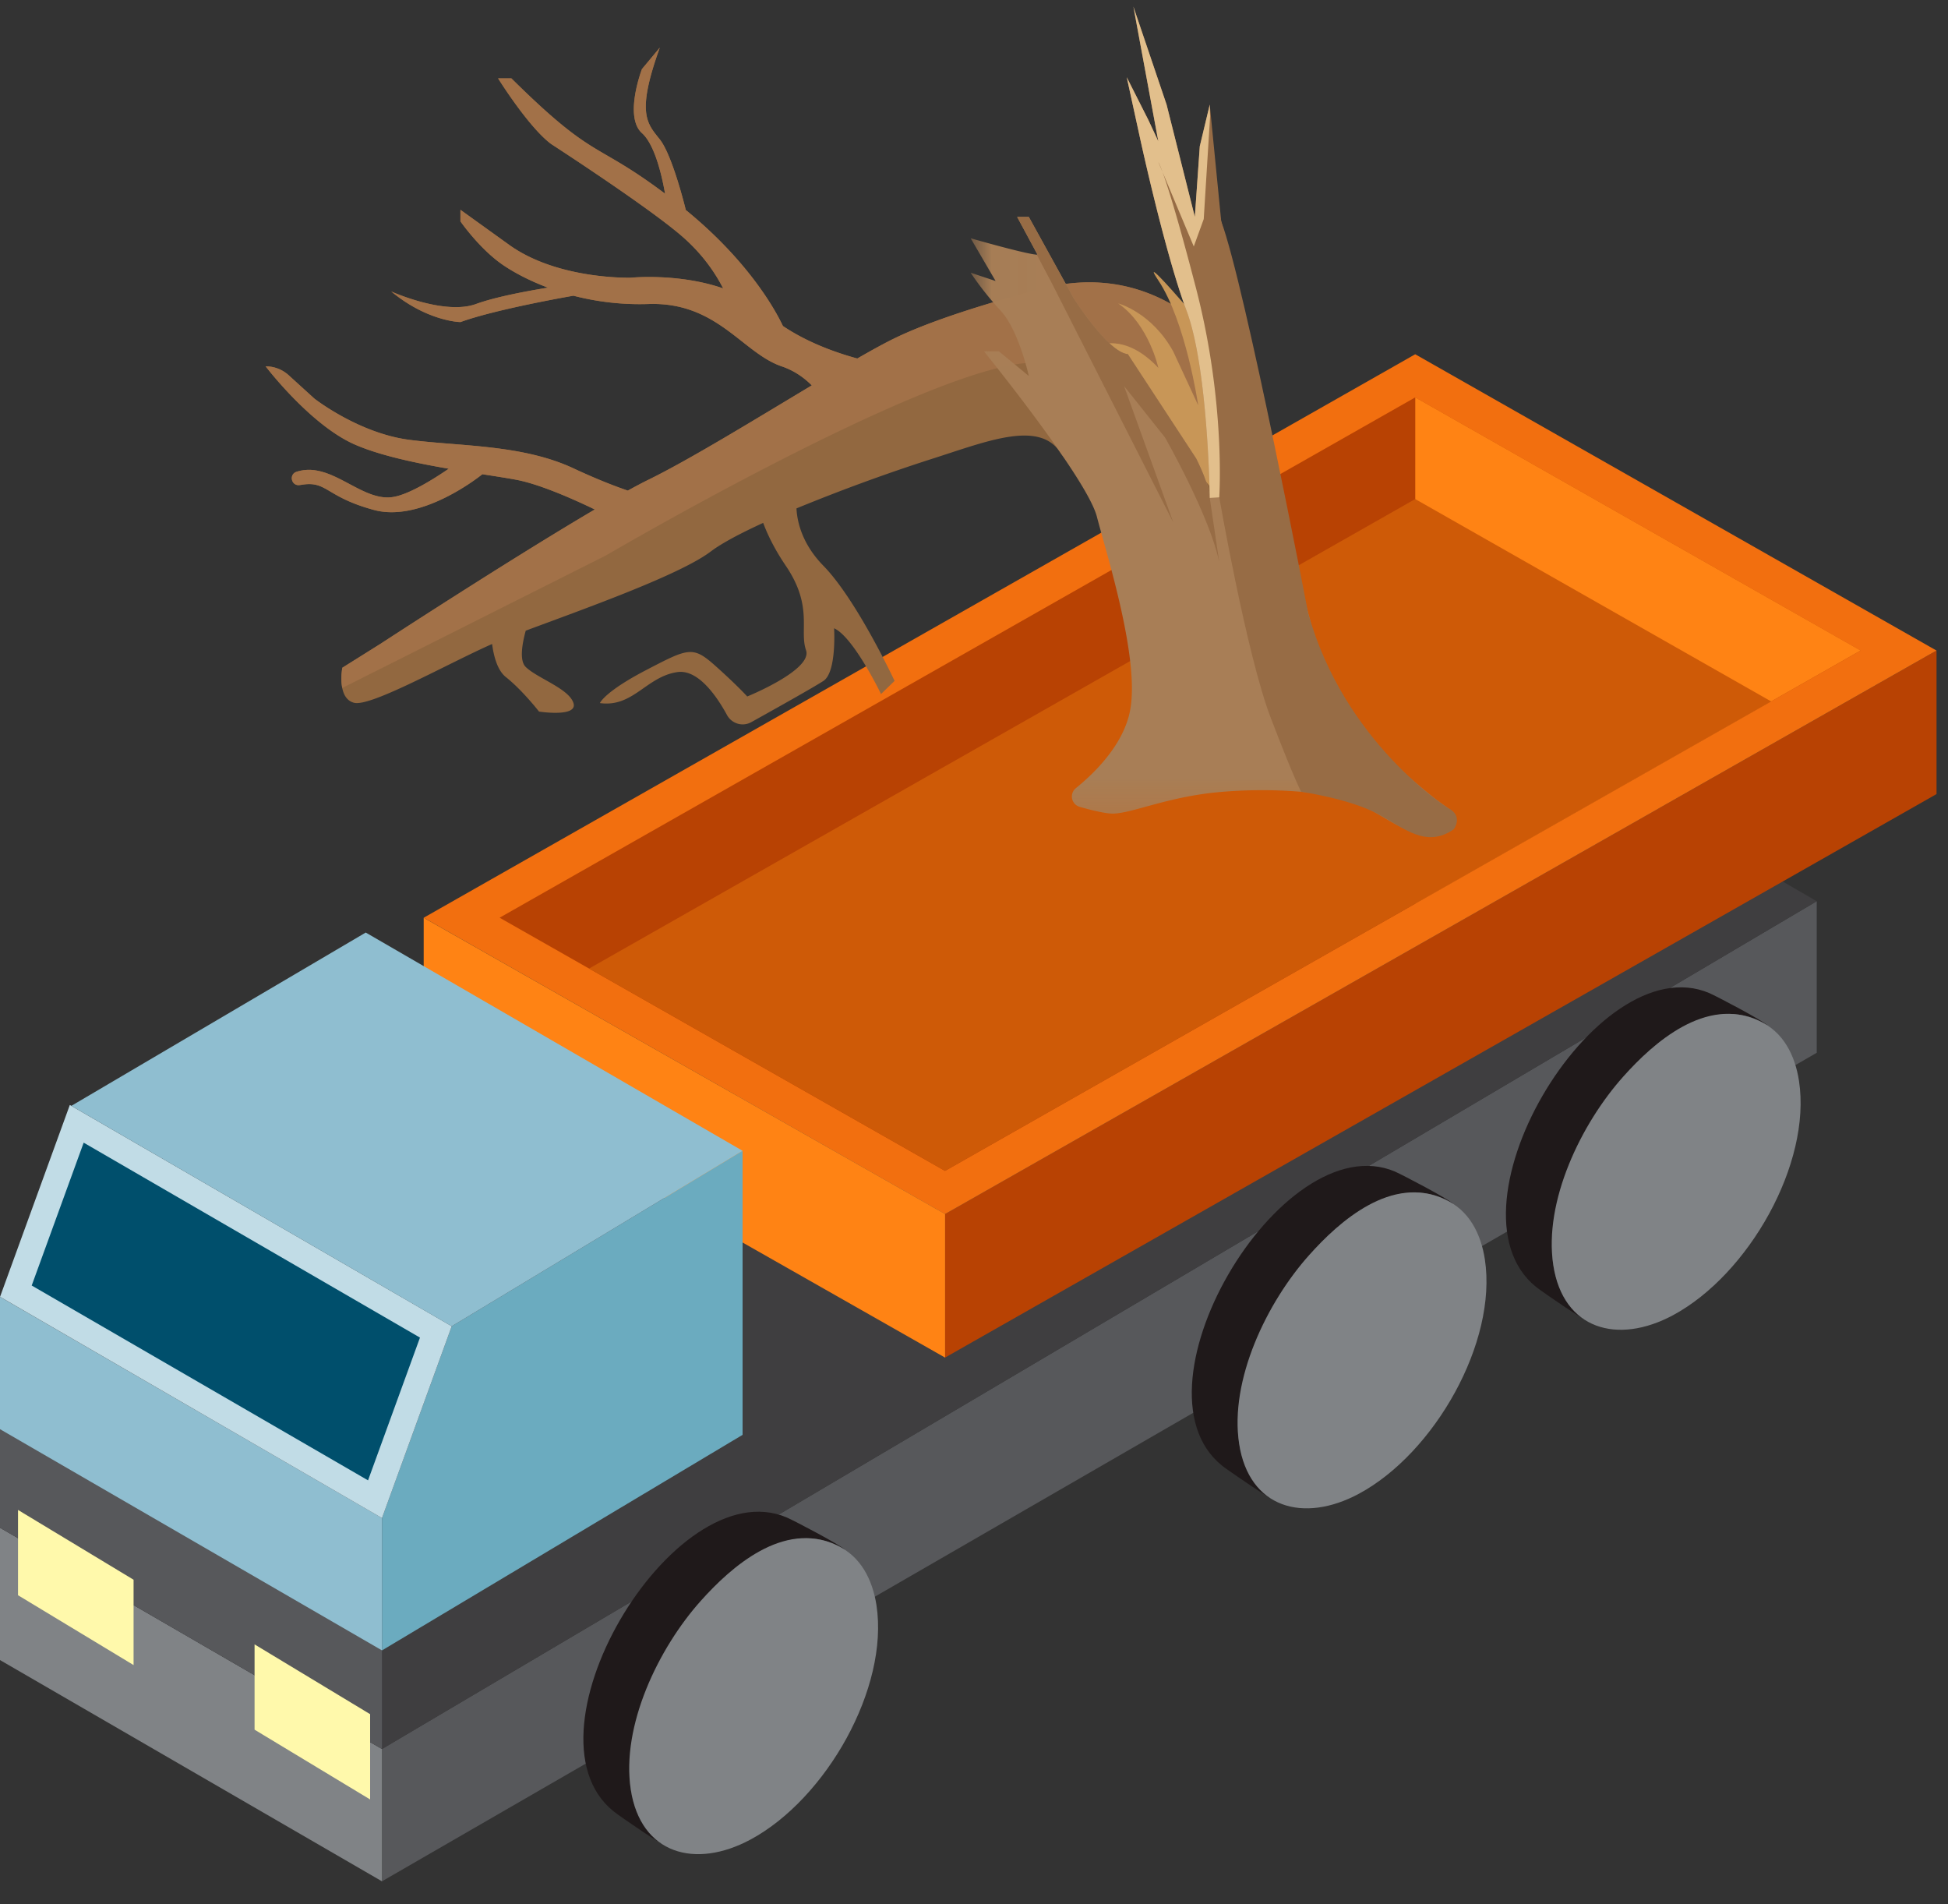 <svg width="44" height="43" xmlns="http://www.w3.org/2000/svg" xmlns:xlink="http://www.w3.org/1999/xlink"><rect width="100%" height="100%" fill="#333333" stroke="none"/><defs><path id="a" d="M.025.095h10.912v18.707H.025z"/></defs><g fill="none" fill-rule="evenodd"><path fill="#57585B" d="M8.628 39.496v2.988l32.407-18.71v-3.422z"/><path fill="#808386" d="M0 37.488l8.627 4.996v-2.989L0 34.5z"/><path fill="#3F3E40" d="M0 34.499l8.628 4.997 32.407-19.144-8.512-4.93z"/><path fill="#B84203" d="M21.345 27.416v3.242l22.396-12.726V14.69z"/><path fill="#F26F0F" d="M31.966 8L9.571 20.724l11.775 6.692L43.74 14.691z"/><path fill="#B84203" d="M31.966 8.974l-20.681 11.75 10.06 5.718 20.682-11.751z"/><path fill="#FF8314" d="M31.966 20.407l10.061-5.717-10.06-5.716zm-22.396.318l11.777 6.69v3.243L9.57 23.966z"/><path fill="#3F3E40" d="M16.773 28.214l-3.286 2.096-4.86 6.197v2.989l8.146-4.868z"/><path fill="#57585B" d="M0 34.5l8.627 4.995v-2.988L0 31.512z"/><path fill="#6BABBF" d="M16.773 25.988l-6.57 3.962-1.575 4.331v2.989l8.145-4.868z"/><path fill="#8FBED0" d="M0 32.274l8.627 4.995V34.28L0 29.286z"/><path fill="#C1DCE6" d="M.001 29.285l8.627 4.996 1.575-4.332-8.626-4.996z"/><path fill="#004F6C" d="M1.89 25.804L.716 29.03l7.597 4.4 1.173-3.224z"/><path fill="#8FBED0" d="M8.261 21.059l-6.65 3.914 8.592 4.977 6.57-3.962z"/><path d="M31.517 26.46c-2.577-1.105-6.213 5.054-3.814 6.712.138.095.962.682 1.132.716-2.688-1.461 1.433-8.374 3.997-6.697-.117-.118-1.148-.657-1.315-.73" fill="#1F191A"/><path d="M32.628 27.082c-1.193-.555-2.374.495-3.057 1.26-.955 1.067-1.804 2.824-1.582 4.263.223 1.453 1.454 1.8 2.706 1.127 1.707-.918 3.13-3.425 2.844-5.293-.088-.57-.352-1.114-.911-1.357" fill="#808386"/><path d="M17.775 34.27c-2.577-1.105-6.214 5.053-3.814 6.71.138.096.962.683 1.132.717-2.688-1.461 1.433-8.375 3.998-6.697-.118-.118-1.15-.658-1.316-.73" fill="#1F191A"/><path d="M18.886 34.89c-1.193-.554-2.372.495-3.057 1.261-.956 1.068-1.803 2.823-1.581 4.263.224 1.454 1.452 1.8 2.705 1.127 1.707-.918 3.13-3.425 2.844-5.292-.089-.57-.353-1.114-.91-1.358" fill="#808386"/><path d="M38.613 22.428c-2.578-1.105-6.214 5.054-3.814 6.711.138.095.962.683 1.132.716-2.688-1.46 1.433-8.374 3.997-6.696-.118-.118-1.149-.658-1.315-.731" fill="#1F191A"/><path d="M39.724 23.05c-1.193-.555-2.374.495-3.057 1.26-.956 1.067-1.804 2.824-1.582 4.262.223 1.454 1.454 1.8 2.705 1.128 1.707-.918 3.131-3.425 2.844-5.293-.088-.57-.352-1.114-.91-1.357" fill="#808386"/><path fill="#FFF9AB" d="M.407 34.098l2.61 1.576v1.927l-2.61-1.577zm5.343 3.036l2.61 1.576v1.926L5.75 39.06z"/><path fill="#CE5A07" d="M31.966 11.27l8.04 4.57-18.66 10.602-8.04-4.57z"/><path d="M27.95 8.273s-1.584-2.647-4.65-1.688c0 0-1.937.491-3.094 1.054-.223.108-.512.267-.842.457-.496-.135-1.13-.364-1.68-.734-.183-.385-.791-1.477-2.2-2.625h.005s-.296-1.224-.586-1.589-.535-.587 0-2.072l-.403.483s-.413 1.076 0 1.447c.294.264.454.978.522 1.368-1.611-1.208-1.577-.73-3.472-2.605h-.3s.688 1.105 1.2 1.484c0 0 2.174 1.407 2.95 2.079.49.422.776.87.934 1.181-1.006-.35-2.084-.241-2.084-.241s-1.65.049-2.75-.743l-1.1-.791v.261s.45.651 1 1.011c.227.15.559.33.977.486-.48.078-1.188.21-1.627.37-.713.26-1.913-.284-1.913-.284.825.682 1.563.692 1.563.692.813-.297 2.553-.596 2.553-.596a5.981 5.981 0 001.697.187c1.55-.05 2.116 1.104 3.006 1.408.284.096.507.256.68.43-1.264.757-2.749 1.67-3.686 2.129-.134.065-.293.15-.47.247-.29-.099-.699-.256-1.227-.503-1.158-.54-2.553-.494-3.703-.643-1.15-.148-2.15-.932-2.15-.932l-.58-.528a.773.773 0 00-.52-.2s1 1.314 2 1.759c.563.25 1.379.423 2.136.553-.37.253-.94.607-1.299.644-.562.06-1.105-.504-1.687-.603a.927.927 0 00-.452.028c-.18.06-.117.328.072.3a1.2 1.2 0 00.042-.006c.578-.097.538.271 1.635.568 1.098.297 2.448-.807 2.448-.807.29.045.55.085.755.123.527.097 1.285.432 1.785.673-1.933 1.136-4.835 3.03-4.835 3.03l-.868.544s-.132.693.268.792c.382.094 2.131-.894 3.115-1.328.037.28.122.597.31.746.375.297.75.78.75.78s.88.136.778-.192c-.103-.328-.816-.56-1.078-.815-.145-.141-.084-.514 0-.82 1.263-.472 3.466-1.25 4.175-1.785.252-.191.68-.416 1.188-.649.096.258.253.588.512.97.623.919.3 1.46.456 1.905.155.445-1.328 1.045-1.328 1.045s-.228-.253-.728-.699c-.5-.445-.6-.395-1.55.1-.95.494-1.05.748-1.05.748.75.105 1.05-.6 1.753-.7.47-.065.89.552 1.118.97.107.197.354.27.55.16.518-.288 1.418-.792 1.629-.931.3-.198.24-1.188.24-1.188.44.198 1.06 1.485 1.06 1.485l.306-.297s-.856-1.831-1.606-2.598c-.49-.5-.595-1.005-.61-1.297A41.272 41.272 0 0121 10.378c1.25-.395 2.462-.908 2.95-.159.488.75 4.75 3.425 4.75 3.425l-.75-5.371z" fill="#926840"/><path d="M10.895 10.709c.29.045.55.085.755.123.527.097 1.285.432 1.785.673-1.933 1.136-4.835 3.03-4.835 3.03l-.868.544s-.045.24-.001.457l5.958-2.994s8.525-4.997 10.05-4.28c.926.436 3.042 1.638 4.56 2.515l-.349-2.504s-1.584-2.647-4.65-1.688c0 0-1.937.491-3.094 1.054-.223.108-.512.267-.842.457-.496-.135-1.13-.364-1.68-.734-.183-.386-.791-1.476-2.2-2.625h.005s-.296-1.224-.586-1.589-.535-.587 0-2.072l-.403.483s-.413 1.076 0 1.447c.294.264.454.978.522 1.368-1.611-1.208-1.577-.73-3.472-2.605h-.3s.688 1.105 1.2 1.484c0 0 2.174 1.407 2.95 2.078.49.423.776.871.934 1.182-1.006-.35-2.084-.242-2.084-.242s-1.65.05-2.75-.742l-1.1-.791v.261s.45.651 1 1.011c.227.15.559.33.977.486-.48.078-1.188.21-1.627.37-.713.259-1.913-.284-1.913-.284.825.682 1.563.691 1.563.691.813-.296 2.552-.595 2.552-.595a5.976 5.976 0 001.698.187c1.55-.05 2.116 1.104 3.006 1.408.284.096.507.256.68.43-1.264.757-2.749 1.67-3.686 2.129-.134.065-.293.15-.47.247-.29-.099-.699-.256-1.228-.503-1.157-.54-2.552-.495-3.702-.643C8.1 9.785 7.1 9 7.1 9l-.58-.527a.773.773 0 00-.52-.2s1 1.313 2 1.759c.563.25 1.379.423 2.136.553-.37.253-.94.607-1.299.644-.562.06-1.105-.504-1.687-.603a.929.929 0 00-.452.028c-.18.06-.117.328.072.3l.042-.006c.578-.097.538.271 1.635.568 1.098.297 2.448-.807 2.448-.807" fill="#A27148"/><path d="M24.764 7.817s.625-.333 1.4.49c0 0-.214-.98-.907-1.455 0 0 .757.198 1.245 1.089l.562 1.212s-.275-1.88-.9-2.82 1.786 1.94 1.786 1.94v3.477l-3.186-3.933z" fill="#C89657"/><g transform="translate(21.9 .054)"><mask id="b" fill="#fff"><use xlink:href="#a"/></mask><path d="M10.8 18.188l-.237-.17s-1.125-.853-1.988-1.892c-.862-1.04-1.537-5.158-1.725-6.198-.187-1.039-.862-3.97-1.125-4.834-.262-.865-.3-2.785-.3-2.785l-.225.94-.112 1.596-.638-2.536L3.7.095l.563 3.042-.225-.482-.488-.965.3 1.373S4.413 5.661 4.9 6.96c.488 1.299.525 4.23.525 4.23-.018-.235-.137-.548-.305-.887l-1.546-2.36C3.122 7.901 2.35 6.678 2.35 6.678L1.338 4.845h-.263l.46.853c-.216 0-1.51-.371-1.51-.371l.563.965-.563-.187s.263.41.675.855c.413.445.638 1.476.638 1.476L.663 7.88H.325s2.325 2.866 2.55 3.732c.225.866.975 3.216.75 4.382-.149.77-.8 1.407-1.224 1.75a.243.243 0 00.088.423c.227.065.493.132.686.15.413.036 1.238-.372 2.456-.483 1.219-.112 2.494 0 3.057.222.562.223.975.631 1.537.73.167.03.324.017.463-.016a.325.325 0 00.112-.581" fill="#A87E56" mask="url(#b)"/></g><path d="M27.54 11.231s.62 3.562 1.16 4.973c.54 1.41.69 1.676.69 1.676s1.102.159 1.731.502c.629.342 1.095.772 1.716.345 0 0 .23-.302-.137-.485 0 0-2.336-1.468-3.152-4.397 0 0-1.424-7.399-1.964-8.847l-.259-2.635-.13 1.075-.093 1.46-.15.303-.788-1.763-.244-.074.938 3.507.523 2.631.158 1.729zm-1.038.569l-1.113-3.083.925 1.162s1 1.748 1.225 2.812l-.214-1.447c-.018-.235-.137-.548-.305-.887l-1.546-2.36c-.452-.041-1.224-1.264-1.224-1.264l-1.012-1.835h-.263l.46.854-.017-.001.346.656 2.738 5.393z" fill="#976C45"/><path d="M26.259 3.886a1.364 1.364 0 00-.095-.225l.095.225z" fill="#A87E56"/><path d="M27.1 3.303l-.112 1.595-.638-2.535L25.6.148l.563 3.043-.225-.482-.488-.965.3 1.373s.563 2.598 1.05 3.897c.488 1.299.525 4.23.525 4.23l.214-.013s.15-2.128-.525-4.725c-.417-1.607-.644-2.314-.755-2.62l-.095-.225s.026.036.095.225l.705 1.68.225-.619.144-2.321a16.146 16.146 0 01-.008-.263l-.225.94z" fill="#E2BF8C"/></g></svg>